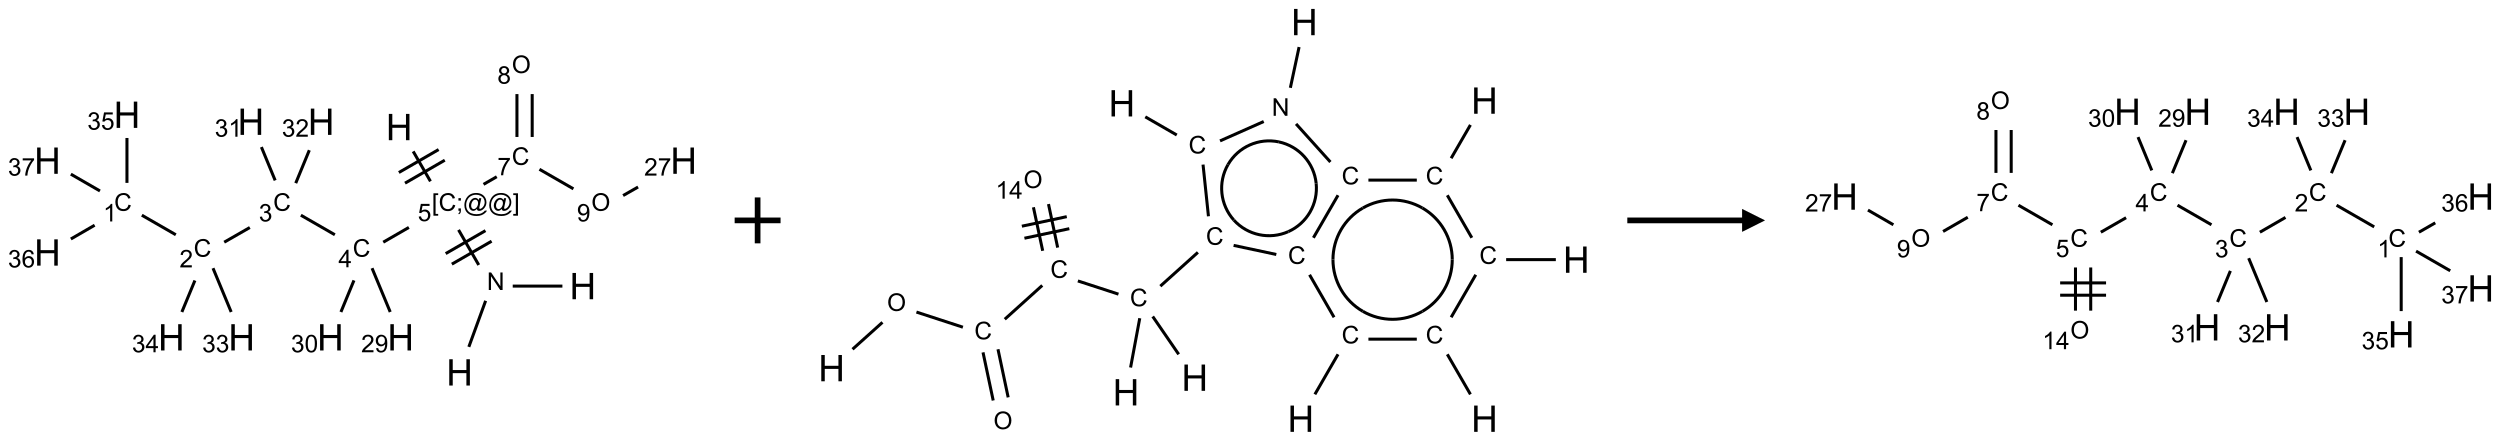 <?xml version="1.0" encoding="UTF-8"?>
<svg xmlns="http://www.w3.org/2000/svg" xmlns:xlink="http://www.w3.org/1999/xlink" width="1089" height="192" viewBox="0 0 1089 192">
<defs>
<g>
<g id="glyph-0-0">
<path d="M 2 0 L 2 -10 L 10 -10 L 10 0 Z M 2.25 -0.25 L 9.75 -0.25 L 9.75 -9.75 L 2.25 -9.75 Z M 2.25 -0.25 "/>
</g>
<g id="glyph-0-1">
<path d="M 1.281 0 L 1.281 -11.453 L 2.797 -11.453 L 2.797 -6.75 L 8.75 -6.75 L 8.75 -11.453 L 10.266 -11.453 L 10.266 0 L 8.75 0 L 8.75 -5.398 L 2.797 -5.398 L 2.797 0 Z M 1.281 0 "/>
</g>
<g id="glyph-1-0">
<path d="M 1.332 0 L 1.332 -6.668 L 6.668 -6.668 L 6.668 0 Z M 1.5 -0.168 L 6.5 -0.168 L 6.5 -6.5 L 1.5 -6.5 Z M 1.5 -0.168 "/>
</g>
<g id="glyph-1-1">
<path d="M 0.812 0 L 0.812 -7.637 L 1.848 -7.637 L 5.859 -1.641 L 5.859 -7.637 L 6.828 -7.637 L 6.828 0 L 5.793 0 L 1.781 -6 L 1.781 0 Z M 0.812 0 "/>
</g>
<g id="glyph-1-2">
<path d="M 0.723 2.121 L 0.723 -7.637 L 2.793 -7.637 L 2.793 -6.859 L 1.66 -6.859 L 1.66 1.344 L 2.793 1.344 L 2.793 2.121 Z M 0.723 2.121 "/>
</g>
<g id="glyph-1-3">
<path d="M 6.27 -2.676 L 7.281 -2.422 C 7.07 -1.594 6.688 -0.961 6.137 -0.523 C 5.586 -0.086 4.914 0.129 4.121 0.129 C 3.297 0.129 2.629 -0.039 2.113 -0.371 C 1.598 -0.707 1.203 -1.191 0.934 -1.828 C 0.664 -2.465 0.531 -3.145 0.531 -3.875 C 0.531 -4.672 0.684 -5.363 0.988 -5.957 C 1.293 -6.547 1.723 -6.996 2.285 -7.305 C 2.844 -7.613 3.461 -7.766 4.137 -7.766 C 4.898 -7.766 5.543 -7.57 6.062 -7.184 C 6.582 -6.793 6.945 -6.246 7.152 -5.543 L 6.156 -5.309 C 5.98 -5.863 5.723 -6.266 5.387 -6.52 C 5.051 -6.773 4.625 -6.902 4.113 -6.902 C 3.527 -6.902 3.039 -6.762 2.645 -6.48 C 2.25 -6.199 1.973 -5.82 1.812 -5.348 C 1.652 -4.871 1.574 -4.383 1.574 -3.879 C 1.574 -3.23 1.668 -2.664 1.855 -2.18 C 2.047 -1.695 2.34 -1.332 2.738 -1.094 C 3.137 -0.855 3.57 -0.734 4.035 -0.734 C 4.602 -0.734 5.082 -0.898 5.473 -1.223 C 5.867 -1.551 6.133 -2.035 6.27 -2.676 Z M 6.27 -2.676 "/>
</g>
<g id="glyph-1-4">
<path d="M 0.949 -4.465 L 0.949 -5.531 L 2.016 -5.531 L 2.016 -4.465 Z M 0.949 0 L 0.949 -1.066 L 2.016 -1.066 L 2.016 0 C 2.016 0.391 1.945 0.711 1.809 0.949 C 1.668 1.191 1.449 1.379 1.145 1.512 L 0.887 1.109 C 1.082 1.023 1.23 0.895 1.324 0.727 C 1.418 0.559 1.469 0.316 1.48 0 Z M 0.949 0 "/>
</g>
<g id="glyph-1-5">
<path d="M 6.047 -0.848 C 5.82 -0.59 5.57 -0.379 5.289 -0.223 C 5.008 -0.062 4.73 0.016 4.449 0.016 C 4.141 0.016 3.84 -0.074 3.547 -0.254 C 3.254 -0.434 3.02 -0.715 2.836 -1.09 C 2.652 -1.465 2.562 -1.875 2.562 -2.324 C 2.562 -2.875 2.703 -3.43 2.988 -3.98 C 3.27 -4.535 3.621 -4.953 4.043 -5.23 C 4.461 -5.508 4.871 -5.645 5.266 -5.645 C 5.566 -5.645 5.855 -5.566 6.129 -5.41 C 6.402 -5.25 6.641 -5.012 6.84 -4.688 L 7.016 -5.496 L 7.949 -5.496 L 7.199 -2 C 7.094 -1.516 7.043 -1.246 7.043 -1.191 C 7.043 -1.098 7.078 -1.02 7.148 -0.949 C 7.219 -0.883 7.305 -0.848 7.406 -0.848 C 7.59 -0.848 7.832 -0.953 8.129 -1.168 C 8.527 -1.445 8.84 -1.816 9.07 -2.285 C 9.301 -2.75 9.418 -3.234 9.418 -3.73 C 9.418 -4.309 9.27 -4.852 8.973 -5.355 C 8.676 -5.859 8.23 -6.262 7.645 -6.562 C 7.055 -6.863 6.406 -7.016 5.691 -7.016 C 4.879 -7.016 4.137 -6.824 3.465 -6.445 C 2.793 -6.066 2.273 -5.52 1.902 -4.809 C 1.535 -4.098 1.348 -3.34 1.348 -2.527 C 1.348 -1.676 1.535 -0.941 1.902 -0.328 C 2.273 0.285 2.809 0.742 3.508 1.035 C 4.207 1.328 4.984 1.473 5.832 1.473 C 6.742 1.473 7.504 1.32 8.121 1.016 C 8.734 0.711 9.195 0.34 9.5 -0.098 L 10.441 -0.098 C 10.266 0.266 9.961 0.637 9.531 1.016 C 9.102 1.395 8.59 1.695 7.996 1.914 C 7.402 2.133 6.688 2.246 5.848 2.246 C 5.078 2.246 4.367 2.145 3.715 1.949 C 3.066 1.75 2.512 1.453 2.051 1.055 C 1.594 0.656 1.25 0.199 1.016 -0.316 C 0.723 -0.973 0.578 -1.684 0.578 -2.441 C 0.578 -3.289 0.75 -4.098 1.098 -4.863 C 1.523 -5.805 2.125 -6.527 2.902 -7.027 C 3.684 -7.527 4.629 -7.777 5.738 -7.777 C 6.602 -7.777 7.375 -7.602 8.059 -7.246 C 8.746 -6.895 9.285 -6.371 9.684 -5.672 C 10.02 -5.07 10.188 -4.418 10.188 -3.715 C 10.188 -2.707 9.832 -1.812 9.125 -1.031 C 8.492 -0.328 7.801 0.02 7.051 0.02 C 6.812 0.02 6.617 -0.016 6.473 -0.09 C 6.324 -0.16 6.215 -0.266 6.145 -0.402 C 6.102 -0.488 6.066 -0.637 6.047 -0.848 Z M 3.527 -2.262 C 3.527 -1.785 3.641 -1.414 3.863 -1.152 C 4.09 -0.887 4.348 -0.754 4.641 -0.754 C 4.836 -0.754 5.039 -0.812 5.254 -0.93 C 5.469 -1.047 5.676 -1.219 5.871 -1.449 C 6.066 -1.676 6.23 -1.969 6.355 -2.32 C 6.48 -2.672 6.543 -3.027 6.543 -3.379 C 6.543 -3.852 6.426 -4.219 6.191 -4.48 C 5.957 -4.738 5.672 -4.871 5.332 -4.871 C 5.109 -4.871 4.902 -4.812 4.707 -4.699 C 4.512 -4.586 4.32 -4.406 4.137 -4.156 C 3.953 -3.906 3.805 -3.602 3.691 -3.246 C 3.582 -2.887 3.527 -2.559 3.527 -2.262 Z M 3.527 -2.262 "/>
</g>
<g id="glyph-1-6">
<path d="M 2.27 2.121 L 0.203 2.121 L 0.203 1.344 L 1.332 1.344 L 1.332 -6.859 L 0.203 -6.859 L 0.203 -7.637 L 2.27 -7.637 Z M 2.27 2.121 "/>
</g>
<g id="glyph-1-7">
<path d="M 0.441 -2 L 1.426 -2.082 C 1.5 -1.605 1.668 -1.242 1.934 -1.004 C 2.199 -0.762 2.52 -0.641 2.895 -0.641 C 3.348 -0.641 3.73 -0.812 4.043 -1.152 C 4.355 -1.492 4.512 -1.941 4.512 -2.504 C 4.512 -3.039 4.359 -3.461 4.059 -3.77 C 3.758 -4.078 3.367 -4.234 2.879 -4.234 C 2.578 -4.234 2.305 -4.164 2.062 -4.027 C 1.82 -3.891 1.629 -3.715 1.488 -3.496 L 0.609 -3.609 L 1.348 -7.531 L 5.145 -7.531 L 5.145 -6.637 L 2.098 -6.637 L 1.688 -4.582 C 2.145 -4.902 2.625 -5.062 3.129 -5.062 C 3.797 -5.062 4.359 -4.832 4.816 -4.371 C 5.277 -3.91 5.504 -3.312 5.504 -2.59 C 5.504 -1.898 5.305 -1.301 4.902 -0.797 C 4.41 -0.18 3.742 0.129 2.895 0.129 C 2.199 0.129 1.633 -0.062 1.195 -0.453 C 0.758 -0.844 0.504 -1.359 0.441 -2 Z M 0.441 -2 "/>
</g>
<g id="glyph-1-8">
<path d="M 3.449 0 L 3.449 -1.828 L 0.137 -1.828 L 0.137 -2.688 L 3.621 -7.637 L 4.387 -7.637 L 4.387 -2.688 L 5.418 -2.688 L 5.418 -1.828 L 4.387 -1.828 L 4.387 0 Z M 3.449 -2.688 L 3.449 -6.129 L 1.059 -2.688 Z M 3.449 -2.688 "/>
</g>
<g id="glyph-1-9">
<path d="M 0.449 -2.016 L 1.387 -2.141 C 1.492 -1.609 1.676 -1.227 1.934 -0.992 C 2.191 -0.758 2.508 -0.641 2.879 -0.641 C 3.32 -0.641 3.695 -0.793 3.996 -1.098 C 4.301 -1.402 4.453 -1.781 4.453 -2.234 C 4.453 -2.664 4.312 -3.02 4.031 -3.301 C 3.75 -3.578 3.391 -3.719 2.957 -3.719 C 2.781 -3.719 2.562 -3.684 2.297 -3.613 L 2.402 -4.438 C 2.465 -4.43 2.516 -4.426 2.551 -4.426 C 2.949 -4.426 3.312 -4.531 3.629 -4.738 C 3.949 -4.949 4.109 -5.27 4.109 -5.703 C 4.109 -6.047 3.992 -6.332 3.762 -6.559 C 3.527 -6.785 3.227 -6.895 2.859 -6.895 C 2.496 -6.895 2.191 -6.781 1.949 -6.551 C 1.707 -6.324 1.547 -5.98 1.48 -5.52 L 0.543 -5.688 C 0.656 -6.316 0.918 -6.805 1.324 -7.148 C 1.73 -7.492 2.234 -7.668 2.84 -7.668 C 3.254 -7.668 3.641 -7.578 3.988 -7.398 C 4.34 -7.219 4.609 -6.977 4.793 -6.668 C 4.98 -6.359 5.074 -6.031 5.074 -5.684 C 5.074 -5.352 4.984 -5.051 4.809 -4.781 C 4.629 -4.512 4.367 -4.297 4.02 -4.137 C 4.473 -4.031 4.824 -3.816 5.074 -3.488 C 5.324 -3.16 5.449 -2.75 5.449 -2.254 C 5.449 -1.59 5.203 -1.023 4.719 -0.559 C 4.234 -0.098 3.617 0.137 2.875 0.137 C 2.203 0.137 1.648 -0.062 1.207 -0.465 C 0.762 -0.863 0.512 -1.379 0.449 -2.016 Z M 0.449 -2.016 "/>
</g>
<g id="glyph-1-10">
<path d="M 5.371 -0.902 L 5.371 0 L 0.324 0 C 0.316 -0.227 0.352 -0.441 0.434 -0.652 C 0.562 -0.996 0.766 -1.332 1.051 -1.668 C 1.332 -2 1.742 -2.387 2.277 -2.824 C 3.105 -3.504 3.668 -4.043 3.957 -4.441 C 4.25 -4.84 4.395 -5.215 4.395 -5.566 C 4.395 -5.938 4.262 -6.254 3.996 -6.508 C 3.73 -6.762 3.387 -6.891 2.957 -6.891 C 2.508 -6.891 2.145 -6.754 1.875 -6.484 C 1.605 -6.215 1.469 -5.84 1.465 -5.359 L 0.5 -5.457 C 0.566 -6.176 0.812 -6.727 1.246 -7.102 C 1.676 -7.477 2.254 -7.668 2.98 -7.668 C 3.711 -7.668 4.293 -7.465 4.719 -7.059 C 5.145 -6.652 5.359 -6.148 5.359 -5.547 C 5.359 -5.242 5.297 -4.941 5.172 -4.645 C 5.047 -4.352 4.84 -4.039 4.551 -3.715 C 4.262 -3.387 3.777 -2.938 3.105 -2.371 C 2.543 -1.898 2.18 -1.578 2.02 -1.41 C 1.859 -1.242 1.73 -1.07 1.625 -0.902 Z M 5.371 -0.902 "/>
</g>
<g id="glyph-1-11">
<path d="M 3.973 0 L 3.035 0 L 3.035 -5.973 C 2.809 -5.758 2.516 -5.543 2.148 -5.328 C 1.781 -5.113 1.453 -4.953 1.16 -4.844 L 1.16 -5.75 C 1.684 -5.996 2.145 -6.297 2.535 -6.645 C 2.93 -6.996 3.207 -7.336 3.371 -7.668 L 3.973 -7.668 Z M 3.973 0 "/>
</g>
<g id="glyph-1-12">
<path d="M 5.309 -5.766 L 4.375 -5.691 C 4.293 -6.059 4.172 -6.328 4.02 -6.496 C 3.766 -6.762 3.453 -6.895 3.082 -6.895 C 2.785 -6.895 2.523 -6.812 2.297 -6.645 C 2 -6.43 1.77 -6.117 1.598 -5.703 C 1.43 -5.289 1.34 -4.703 1.332 -3.938 C 1.559 -4.281 1.836 -4.535 2.16 -4.703 C 2.488 -4.871 2.828 -4.953 3.188 -4.953 C 3.812 -4.953 4.344 -4.723 4.785 -4.262 C 5.223 -3.801 5.441 -3.207 5.441 -2.48 C 5.441 -2 5.34 -1.555 5.133 -1.145 C 4.926 -0.73 4.641 -0.418 4.281 -0.199 C 3.922 0.02 3.512 0.129 3.051 0.129 C 2.27 0.129 1.633 -0.156 1.141 -0.73 C 0.648 -1.305 0.402 -2.254 0.402 -3.574 C 0.402 -5.051 0.672 -6.121 1.219 -6.793 C 1.695 -7.375 2.336 -7.668 3.141 -7.668 C 3.742 -7.668 4.234 -7.5 4.617 -7.16 C 5 -6.824 5.23 -6.359 5.309 -5.766 Z M 1.48 -2.473 C 1.48 -2.152 1.547 -1.844 1.684 -1.547 C 1.82 -1.25 2.016 -1.027 2.262 -0.871 C 2.508 -0.719 2.766 -0.641 3.035 -0.641 C 3.434 -0.641 3.773 -0.801 4.059 -1.121 C 4.344 -1.441 4.484 -1.875 4.484 -2.422 C 4.484 -2.949 4.344 -3.367 4.062 -3.668 C 3.781 -3.973 3.426 -4.125 3 -4.125 C 2.578 -4.125 2.219 -3.973 1.922 -3.668 C 1.625 -3.363 1.48 -2.969 1.48 -2.473 Z M 1.48 -2.473 "/>
</g>
<g id="glyph-1-13">
<path d="M 0.504 -6.637 L 0.504 -7.535 L 5.449 -7.535 L 5.449 -6.809 C 4.961 -6.289 4.48 -5.602 4.004 -4.746 C 3.527 -3.887 3.156 -3.004 2.895 -2.098 C 2.707 -1.461 2.59 -0.762 2.535 0 L 1.574 0 C 1.582 -0.602 1.703 -1.328 1.926 -2.176 C 2.152 -3.027 2.477 -3.848 2.898 -4.637 C 3.32 -5.426 3.77 -6.094 4.246 -6.637 Z M 0.504 -6.637 "/>
</g>
<g id="glyph-1-14">
<path d="M 0.582 -1.766 L 1.484 -1.848 C 1.562 -1.426 1.707 -1.117 1.922 -0.926 C 2.137 -0.734 2.414 -0.641 2.75 -0.641 C 3.039 -0.641 3.289 -0.707 3.508 -0.84 C 3.727 -0.973 3.902 -1.148 4.043 -1.367 C 4.18 -1.586 4.297 -1.887 4.391 -2.262 C 4.484 -2.637 4.531 -3.016 4.531 -3.406 C 4.531 -3.449 4.531 -3.512 4.527 -3.594 C 4.34 -3.297 4.082 -3.055 3.758 -2.867 C 3.434 -2.68 3.082 -2.59 2.703 -2.59 C 2.07 -2.59 1.535 -2.816 1.098 -3.277 C 0.66 -3.734 0.441 -4.34 0.441 -5.09 C 0.441 -5.863 0.672 -6.484 1.129 -6.957 C 1.586 -7.43 2.156 -7.668 2.844 -7.668 C 3.34 -7.668 3.793 -7.531 4.207 -7.266 C 4.617 -7 4.93 -6.617 5.145 -6.121 C 5.355 -5.629 5.465 -4.91 5.465 -3.973 C 5.465 -2.996 5.359 -2.223 5.145 -1.645 C 4.934 -1.066 4.617 -0.625 4.199 -0.324 C 3.781 -0.02 3.293 0.129 2.73 0.129 C 2.133 0.129 1.645 -0.035 1.266 -0.367 C 0.887 -0.699 0.66 -1.164 0.582 -1.766 Z M 4.422 -5.137 C 4.422 -5.676 4.277 -6.102 3.992 -6.418 C 3.707 -6.734 3.359 -6.891 2.957 -6.891 C 2.543 -6.891 2.18 -6.719 1.871 -6.379 C 1.562 -6.039 1.406 -5.598 1.406 -5.059 C 1.406 -4.57 1.555 -4.176 1.848 -3.871 C 2.141 -3.566 2.5 -3.418 2.934 -3.418 C 3.367 -3.418 3.723 -3.57 4.004 -3.871 C 4.281 -4.176 4.422 -4.598 4.422 -5.137 Z M 4.422 -5.137 "/>
</g>
<g id="glyph-1-15">
<path d="M 0.441 -3.766 C 0.441 -4.668 0.535 -5.395 0.723 -5.945 C 0.906 -6.496 1.184 -6.922 1.551 -7.219 C 1.918 -7.516 2.375 -7.668 2.934 -7.668 C 3.344 -7.668 3.703 -7.586 4.012 -7.418 C 4.32 -7.254 4.574 -7.016 4.777 -6.707 C 4.977 -6.395 5.137 -6.016 5.25 -5.57 C 5.363 -5.125 5.422 -4.523 5.422 -3.766 C 5.422 -2.871 5.328 -2.148 5.145 -1.598 C 4.961 -1.047 4.688 -0.621 4.32 -0.32 C 3.953 -0.02 3.492 0.129 2.934 0.129 C 2.195 0.129 1.617 -0.133 1.199 -0.66 C 0.695 -1.297 0.441 -2.332 0.441 -3.766 Z M 1.406 -3.766 C 1.406 -2.512 1.555 -1.68 1.848 -1.262 C 2.141 -0.848 2.5 -0.641 2.934 -0.641 C 3.363 -0.641 3.727 -0.848 4.02 -1.266 C 4.312 -1.684 4.457 -2.516 4.457 -3.766 C 4.457 -5.023 4.312 -5.859 4.02 -6.27 C 3.727 -6.684 3.359 -6.891 2.922 -6.891 C 2.492 -6.891 2.148 -6.707 1.891 -6.344 C 1.566 -5.879 1.406 -5.02 1.406 -3.766 Z M 1.406 -3.766 "/>
</g>
<g id="glyph-1-16">
<path d="M 0.516 -3.719 C 0.516 -4.984 0.855 -5.977 1.535 -6.695 C 2.215 -7.414 3.094 -7.77 4.172 -7.77 C 4.875 -7.77 5.512 -7.602 6.078 -7.266 C 6.645 -6.93 7.074 -6.461 7.371 -5.855 C 7.668 -5.254 7.816 -4.57 7.816 -3.809 C 7.816 -3.035 7.66 -2.34 7.348 -1.73 C 7.035 -1.117 6.594 -0.656 6.02 -0.34 C 5.449 -0.027 4.828 0.129 4.168 0.129 C 3.449 0.129 2.805 -0.043 2.238 -0.391 C 1.672 -0.738 1.246 -1.211 0.953 -1.812 C 0.66 -2.414 0.516 -3.047 0.516 -3.719 Z M 1.559 -3.703 C 1.559 -2.781 1.805 -2.059 2.301 -1.527 C 2.793 -1 3.414 -0.734 4.16 -0.734 C 4.922 -0.734 5.547 -1 6.039 -1.535 C 6.531 -2.07 6.777 -2.828 6.777 -3.812 C 6.777 -4.434 6.672 -4.977 6.461 -5.441 C 6.25 -5.902 5.945 -6.262 5.539 -6.52 C 5.133 -6.773 4.68 -6.902 4.176 -6.902 C 3.461 -6.902 2.848 -6.656 2.332 -6.164 C 1.816 -5.672 1.559 -4.852 1.559 -3.703 Z M 1.559 -3.703 "/>
</g>
<g id="glyph-1-17">
<path d="M 1.887 -4.141 C 1.496 -4.281 1.207 -4.484 1.02 -4.75 C 0.832 -5.016 0.738 -5.328 0.738 -5.699 C 0.738 -6.254 0.938 -6.719 1.34 -7.098 C 1.738 -7.477 2.27 -7.668 2.934 -7.668 C 3.598 -7.668 4.137 -7.473 4.543 -7.086 C 4.949 -6.699 5.152 -6.227 5.152 -5.672 C 5.152 -5.316 5.059 -5.008 4.871 -4.746 C 4.688 -4.484 4.406 -4.281 4.027 -4.141 C 4.496 -3.988 4.852 -3.742 5.098 -3.402 C 5.34 -3.062 5.465 -2.656 5.465 -2.184 C 5.465 -1.531 5.234 -0.98 4.77 -0.535 C 4.309 -0.09 3.703 0.129 2.949 0.129 C 2.195 0.129 1.586 -0.094 1.125 -0.539 C 0.664 -0.984 0.434 -1.543 0.434 -2.207 C 0.434 -2.703 0.559 -3.121 0.809 -3.457 C 1.062 -3.793 1.422 -4.02 1.887 -4.141 Z M 1.699 -5.73 C 1.699 -5.367 1.812 -5.074 2.047 -4.844 C 2.281 -4.613 2.582 -4.5 2.953 -4.5 C 3.312 -4.5 3.609 -4.613 3.84 -4.84 C 4.07 -5.066 4.188 -5.348 4.188 -5.676 C 4.188 -6.02 4.07 -6.309 3.832 -6.543 C 3.594 -6.777 3.297 -6.895 2.941 -6.895 C 2.586 -6.895 2.289 -6.781 2.051 -6.551 C 1.816 -6.324 1.699 -6.047 1.699 -5.73 Z M 1.395 -2.203 C 1.395 -1.938 1.461 -1.676 1.586 -1.426 C 1.711 -1.176 1.902 -0.984 2.152 -0.848 C 2.402 -0.711 2.672 -0.641 2.957 -0.641 C 3.406 -0.641 3.777 -0.785 4.066 -1.074 C 4.359 -1.363 4.504 -1.727 4.504 -2.172 C 4.504 -2.625 4.355 -2.996 4.055 -3.293 C 3.754 -3.586 3.379 -3.734 2.926 -3.734 C 2.484 -3.734 2.121 -3.59 1.832 -3.297 C 1.543 -3.004 1.395 -2.641 1.395 -2.203 Z M 1.395 -2.203 "/>
</g>
</g>
</defs>
<path fill="none" stroke-width="0.033" stroke-linecap="butt" stroke-linejoin="miter" stroke="rgb(0%, 0%, 0%)" stroke-opacity="1" stroke-miterlimit="10" d="M 5.608 2.366 L 5.067 2.366 " transform="matrix(40, 0, 0, 40, 20.662, 29.984)"/>
<path fill="none" stroke-width="0.033" stroke-linecap="butt" stroke-linejoin="miter" stroke="rgb(0%, 0%, 0%)" stroke-opacity="1" stroke-miterlimit="10" d="M 4.772 2.526 L 4.589 3.028 " transform="matrix(40, 0, 0, 40, 20.662, 29.984)"/>
<path fill="none" stroke-width="0.033" stroke-linecap="butt" stroke-linejoin="miter" stroke="rgb(0%, 0%, 0%)" stroke-opacity="1" stroke-miterlimit="10" d="M 4.697 2.136 L 4.477 1.754 " transform="matrix(40, 0, 0, 40, 20.662, 29.984)"/>
<path fill="none" stroke-width="0.033" stroke-linecap="butt" stroke-linejoin="miter" stroke="rgb(0%, 0%, 0%)" stroke-opacity="1" stroke-miterlimit="10" d="M 4.77 1.762 L 4.337 2.012 " transform="matrix(40, 0, 0, 40, 20.662, 29.984)"/>
<path fill="none" stroke-width="0.033" stroke-linecap="butt" stroke-linejoin="miter" stroke="rgb(0%, 0%, 0%)" stroke-opacity="1" stroke-miterlimit="10" d="M 4.837 1.877 L 4.404 2.127 " transform="matrix(40, 0, 0, 40, 20.662, 29.984)"/>
<path fill="none" stroke-width="0.033" stroke-linecap="butt" stroke-linejoin="miter" stroke="rgb(0%, 0%, 0%)" stroke-opacity="1" stroke-miterlimit="10" d="M 4.171 1.225 L 3.983 0.899 " transform="matrix(40, 0, 0, 40, 20.662, 29.984)"/>
<path fill="none" stroke-width="0.033" stroke-linecap="butt" stroke-linejoin="miter" stroke="rgb(0%, 0%, 0%)" stroke-opacity="1" stroke-miterlimit="10" d="M 4.26 0.879 L 3.827 1.129 " transform="matrix(40, 0, 0, 40, 20.662, 29.984)"/>
<path fill="none" stroke-width="0.033" stroke-linecap="butt" stroke-linejoin="miter" stroke="rgb(0%, 0%, 0%)" stroke-opacity="1" stroke-miterlimit="10" d="M 4.327 0.995 L 3.894 1.245 " transform="matrix(40, 0, 0, 40, 20.662, 29.984)"/>
<path fill="none" stroke-width="0.033" stroke-linecap="butt" stroke-linejoin="miter" stroke="rgb(0%, 0%, 0%)" stroke-opacity="1" stroke-miterlimit="10" d="M 3.936 1.727 L 3.657 1.888 " transform="matrix(40, 0, 0, 40, 20.662, 29.984)"/>
<path fill="none" stroke-width="0.033" stroke-linecap="butt" stroke-linejoin="miter" stroke="rgb(0%, 0%, 0%)" stroke-opacity="1" stroke-miterlimit="10" d="M 3.13 1.807 L 2.76 1.594 " transform="matrix(40, 0, 0, 40, 20.662, 29.984)"/>
<path fill="none" stroke-width="0.033" stroke-linecap="butt" stroke-linejoin="miter" stroke="rgb(0%, 0%, 0%)" stroke-opacity="1" stroke-miterlimit="10" d="M 2.204 1.728 L 1.925 1.888 " transform="matrix(40, 0, 0, 40, 20.662, 29.984)"/>
<path fill="none" stroke-width="0.033" stroke-linecap="butt" stroke-linejoin="miter" stroke="rgb(0%, 0%, 0%)" stroke-opacity="1" stroke-miterlimit="10" d="M 1.398 1.807 L 1.028 1.594 " transform="matrix(40, 0, 0, 40, 20.662, 29.984)"/>
<path fill="none" stroke-width="0.033" stroke-linecap="butt" stroke-linejoin="miter" stroke="rgb(0%, 0%, 0%)" stroke-opacity="1" stroke-miterlimit="10" d="M 0.866 1.242 L 0.866 0.753 " transform="matrix(40, 0, 0, 40, 20.662, 29.984)"/>
<path fill="none" stroke-width="0.033" stroke-linecap="butt" stroke-linejoin="miter" stroke="rgb(0%, 0%, 0%)" stroke-opacity="1" stroke-miterlimit="10" d="M 0.514 1.703 L 0.255 1.853 " transform="matrix(40, 0, 0, 40, 20.662, 29.984)"/>
<path fill="none" stroke-width="0.033" stroke-linecap="butt" stroke-linejoin="miter" stroke="rgb(0%, 0%, 0%)" stroke-opacity="1" stroke-miterlimit="10" d="M 0.572 1.33 L 0.255 1.147 " transform="matrix(40, 0, 0, 40, 20.662, 29.984)"/>
<path fill="none" stroke-width="0.033" stroke-linecap="butt" stroke-linejoin="miter" stroke="rgb(0%, 0%, 0%)" stroke-opacity="1" stroke-miterlimit="10" d="M 1.803 2.171 L 2.001 2.648 " transform="matrix(40, 0, 0, 40, 20.662, 29.984)"/>
<path fill="none" stroke-width="0.033" stroke-linecap="butt" stroke-linejoin="miter" stroke="rgb(0%, 0%, 0%)" stroke-opacity="1" stroke-miterlimit="10" d="M 1.606 2.305 L 1.464 2.648 " transform="matrix(40, 0, 0, 40, 20.662, 29.984)"/>
<path fill="none" stroke-width="0.033" stroke-linecap="butt" stroke-linejoin="miter" stroke="rgb(0%, 0%, 0%)" stroke-opacity="1" stroke-miterlimit="10" d="M 2.48 1.215 L 2.33 0.852 " transform="matrix(40, 0, 0, 40, 20.662, 29.984)"/>
<path fill="none" stroke-width="0.033" stroke-linecap="butt" stroke-linejoin="miter" stroke="rgb(0%, 0%, 0%)" stroke-opacity="1" stroke-miterlimit="10" d="M 2.704 1.245 L 2.852 0.886 " transform="matrix(40, 0, 0, 40, 20.662, 29.984)"/>
<path fill="none" stroke-width="0.033" stroke-linecap="butt" stroke-linejoin="miter" stroke="rgb(0%, 0%, 0%)" stroke-opacity="1" stroke-miterlimit="10" d="M 3.535 2.171 L 3.733 2.648 " transform="matrix(40, 0, 0, 40, 20.662, 29.984)"/>
<path fill="none" stroke-width="0.033" stroke-linecap="butt" stroke-linejoin="miter" stroke="rgb(0%, 0%, 0%)" stroke-opacity="1" stroke-miterlimit="10" d="M 3.338 2.304 L 3.196 2.648 " transform="matrix(40, 0, 0, 40, 20.662, 29.984)"/>
<path fill="none" stroke-width="0.033" stroke-linecap="butt" stroke-linejoin="miter" stroke="rgb(0%, 0%, 0%)" stroke-opacity="1" stroke-miterlimit="10" d="M 4.749 1.258 L 4.893 1.175 " transform="matrix(40, 0, 0, 40, 20.662, 29.984)"/>
<path fill="none" stroke-width="0.033" stroke-linecap="butt" stroke-linejoin="miter" stroke="rgb(0%, 0%, 0%)" stroke-opacity="1" stroke-miterlimit="10" d="M 5.279 0.742 L 5.279 0.275 " transform="matrix(40, 0, 0, 40, 20.662, 29.984)"/>
<path fill="none" stroke-width="0.033" stroke-linecap="butt" stroke-linejoin="miter" stroke="rgb(0%, 0%, 0%)" stroke-opacity="1" stroke-miterlimit="10" d="M 5.113 0.742 L 5.113 0.275 " transform="matrix(40, 0, 0, 40, 20.662, 29.984)"/>
<path fill="none" stroke-width="0.033" stroke-linecap="butt" stroke-linejoin="miter" stroke="rgb(0%, 0%, 0%)" stroke-opacity="1" stroke-miterlimit="10" d="M 5.358 1.094 L 5.728 1.307 " transform="matrix(40, 0, 0, 40, 20.662, 29.984)"/>
<path fill="none" stroke-width="0.033" stroke-linecap="butt" stroke-linejoin="miter" stroke="rgb(0%, 0%, 0%)" stroke-opacity="1" stroke-miterlimit="10" d="M 6.269 1.38 L 6.432 1.287 " transform="matrix(40, 0, 0, 40, 20.662, 29.984)"/>
<g fill="rgb(0%, 0%, 0%)" fill-opacity="1">
<use xlink:href="#glyph-0-1" x="248.094" y="130.352"/>
</g>
<g fill="rgb(0%, 0%, 0%)" fill-opacity="1">
<use xlink:href="#glyph-1-1" x="212.102" y="126.336"/>
</g>
<g fill="rgb(0%, 0%, 0%)" fill-opacity="1">
<use xlink:href="#glyph-0-1" x="194.414" y="167.941"/>
</g>
<g fill="rgb(0%, 0%, 0%)" fill-opacity="1">
<use xlink:href="#glyph-1-2" x="188.078" y="91.836"/>
<use xlink:href="#glyph-1-3" x="191.042" y="91.836"/>
<use xlink:href="#glyph-1-4" x="198.745" y="91.836"/>
<use xlink:href="#glyph-1-5" x="201.708" y="91.836"/>
<use xlink:href="#glyph-1-5" x="212.536" y="91.836"/>
<use xlink:href="#glyph-1-6" x="223.365" y="91.836"/>
</g>
<g fill="rgb(0%, 0%, 0%)" fill-opacity="1">
<use xlink:href="#glyph-1-7" x="181.965" y="96.332"/>
</g>
<g fill="rgb(0%, 0%, 0%)" fill-opacity="1">
<use xlink:href="#glyph-0-1" x="168.094" y="61.07"/>
</g>
<g fill="rgb(0%, 0%, 0%)" fill-opacity="1">
<use xlink:href="#glyph-1-3" x="153.633" y="111.828"/>
</g>
<g fill="rgb(0%, 0%, 0%)" fill-opacity="1">
<use xlink:href="#glyph-1-8" x="147.414" y="116.434"/>
</g>
<g fill="rgb(0%, 0%, 0%)" fill-opacity="1">
<use xlink:href="#glyph-1-3" x="118.992" y="91.828"/>
</g>
<g fill="rgb(0%, 0%, 0%)" fill-opacity="1">
<use xlink:href="#glyph-1-9" x="112.742" y="96.465"/>
</g>
<g fill="rgb(0%, 0%, 0%)" fill-opacity="1">
<use xlink:href="#glyph-1-3" x="84.352" y="111.828"/>
</g>
<g fill="rgb(0%, 0%, 0%)" fill-opacity="1">
<use xlink:href="#glyph-1-10" x="78.18" y="116.465"/>
</g>
<g fill="rgb(0%, 0%, 0%)" fill-opacity="1">
<use xlink:href="#glyph-1-3" x="49.711" y="91.828"/>
</g>
<g fill="rgb(0%, 0%, 0%)" fill-opacity="1">
<use xlink:href="#glyph-1-11" x="44.934" y="96.465"/>
</g>
<g fill="rgb(0%, 0%, 0%)" fill-opacity="1">
<use xlink:href="#glyph-0-1" x="49.531" y="55.711"/>
</g>
<g fill="rgb(0%, 0%, 0%)" fill-opacity="1">
<use xlink:href="#glyph-1-9" x="38.039" y="56.504"/>
<use xlink:href="#glyph-1-7" x="43.971" y="56.504"/>
</g>
<g fill="rgb(0%, 0%, 0%)" fill-opacity="1">
<use xlink:href="#glyph-0-1" x="14.891" y="115.711"/>
</g>
<g fill="rgb(0%, 0%, 0%)" fill-opacity="1">
<use xlink:href="#glyph-1-9" x="3.461" y="116.504"/>
<use xlink:href="#glyph-1-12" x="9.393" y="116.504"/>
</g>
<g fill="rgb(0%, 0%, 0%)" fill-opacity="1">
<use xlink:href="#glyph-0-1" x="14.891" y="75.711"/>
</g>
<g fill="rgb(0%, 0%, 0%)" fill-opacity="1">
<use xlink:href="#glyph-1-9" x="3.457" y="76.504"/>
<use xlink:href="#glyph-1-13" x="9.389" y="76.504"/>
</g>
<g fill="rgb(0%, 0%, 0%)" fill-opacity="1">
<use xlink:href="#glyph-0-1" x="99.48" y="152.668"/>
</g>
<g fill="rgb(0%, 0%, 0%)" fill-opacity="1">
<use xlink:href="#glyph-1-9" x="88.047" y="153.461"/>
<use xlink:href="#glyph-1-9" x="93.979" y="153.461"/>
</g>
<g fill="rgb(0%, 0%, 0%)" fill-opacity="1">
<use xlink:href="#glyph-0-1" x="68.863" y="152.668"/>
</g>
<g fill="rgb(0%, 0%, 0%)" fill-opacity="1">
<use xlink:href="#glyph-1-9" x="57.461" y="153.461"/>
<use xlink:href="#glyph-1-8" x="63.393" y="153.461"/>
</g>
<g fill="rgb(0%, 0%, 0%)" fill-opacity="1">
<use xlink:href="#glyph-0-1" x="103.504" y="58.758"/>
</g>
<g fill="rgb(0%, 0%, 0%)" fill-opacity="1">
<use xlink:href="#glyph-1-9" x="93.547" y="59.551"/>
<use xlink:href="#glyph-1-11" x="99.479" y="59.551"/>
</g>
<g fill="rgb(0%, 0%, 0%)" fill-opacity="1">
<use xlink:href="#glyph-0-1" x="134.121" y="58.758"/>
</g>
<g fill="rgb(0%, 0%, 0%)" fill-opacity="1">
<use xlink:href="#glyph-1-9" x="122.766" y="59.551"/>
<use xlink:href="#glyph-1-10" x="128.698" y="59.551"/>
</g>
<g fill="rgb(0%, 0%, 0%)" fill-opacity="1">
<use xlink:href="#glyph-0-1" x="168.762" y="152.668"/>
</g>
<g fill="rgb(0%, 0%, 0%)" fill-opacity="1">
<use xlink:href="#glyph-1-10" x="157.312" y="153.461"/>
<use xlink:href="#glyph-1-14" x="163.245" y="153.461"/>
</g>
<g fill="rgb(0%, 0%, 0%)" fill-opacity="1">
<use xlink:href="#glyph-0-1" x="138.145" y="152.668"/>
</g>
<g fill="rgb(0%, 0%, 0%)" fill-opacity="1">
<use xlink:href="#glyph-1-9" x="126.738" y="153.461"/>
<use xlink:href="#glyph-1-15" x="132.671" y="153.461"/>
</g>
<g fill="rgb(0%, 0%, 0%)" fill-opacity="1">
<use xlink:href="#glyph-1-3" x="222.914" y="71.828"/>
</g>
<g fill="rgb(0%, 0%, 0%)" fill-opacity="1">
<use xlink:href="#glyph-1-13" x="216.664" y="76.336"/>
</g>
<g fill="rgb(0%, 0%, 0%)" fill-opacity="1">
<use xlink:href="#glyph-1-16" x="222.93" y="31.832"/>
</g>
<g fill="rgb(0%, 0%, 0%)" fill-opacity="1">
<use xlink:href="#glyph-1-17" x="216.648" y="36.465"/>
</g>
<g fill="rgb(0%, 0%, 0%)" fill-opacity="1">
<use xlink:href="#glyph-1-16" x="257.57" y="91.832"/>
</g>
<g fill="rgb(0%, 0%, 0%)" fill-opacity="1">
<use xlink:href="#glyph-1-14" x="251.289" y="96.465"/>
</g>
<g fill="rgb(0%, 0%, 0%)" fill-opacity="1">
<use xlink:href="#glyph-0-1" x="292.02" y="75.711"/>
</g>
<g fill="rgb(0%, 0%, 0%)" fill-opacity="1">
<use xlink:href="#glyph-1-10" x="280.586" y="76.504"/>
<use xlink:href="#glyph-1-13" x="286.518" y="76.504"/>
</g>
<path fill="none" stroke-width="0.062" stroke-linecap="butt" stroke-linejoin="miter" stroke="rgb(0%, 0%, 0%)" stroke-opacity="1" stroke-miterlimit="10" d="M 0 0 L 0.5 0 M 0.25 -0.25 L 0.25 0.25 " transform="matrix(40, 0, 0, 40, 320.014, 96)"/>
<path fill="none" stroke-width="0.033" stroke-linecap="butt" stroke-linejoin="miter" stroke="rgb(0%, 0%, 0%)" stroke-opacity="1" stroke-miterlimit="10" d="M 0.228 3.563 L 0.554 3.27 " transform="matrix(40, 0, 0, 40, 362.24, 9.613)"/>
<path fill="none" stroke-width="0.033" stroke-linecap="butt" stroke-linejoin="miter" stroke="rgb(0%, 0%, 0%)" stroke-opacity="1" stroke-miterlimit="10" d="M 0.924 3.158 L 1.43 3.323 " transform="matrix(40, 0, 0, 40, 362.24, 9.613)"/>
<path fill="none" stroke-width="0.033" stroke-linecap="butt" stroke-linejoin="miter" stroke="rgb(0%, 0%, 0%)" stroke-opacity="1" stroke-miterlimit="10" d="M 1.649 3.597 L 1.76 4.121 " transform="matrix(40, 0, 0, 40, 362.24, 9.613)"/>
<path fill="none" stroke-width="0.033" stroke-linecap="butt" stroke-linejoin="miter" stroke="rgb(0%, 0%, 0%)" stroke-opacity="1" stroke-miterlimit="10" d="M 1.812 3.563 L 1.923 4.087 " transform="matrix(40, 0, 0, 40, 362.24, 9.613)"/>
<path fill="none" stroke-width="0.033" stroke-linecap="butt" stroke-linejoin="miter" stroke="rgb(0%, 0%, 0%)" stroke-opacity="1" stroke-miterlimit="10" d="M 1.886 3.236 L 2.294 2.868 " transform="matrix(40, 0, 0, 40, 362.24, 9.613)"/>
<path fill="none" stroke-width="0.033" stroke-linecap="butt" stroke-linejoin="miter" stroke="rgb(0%, 0%, 0%)" stroke-opacity="1" stroke-miterlimit="10" d="M 2.682 2.819 L 3.124 2.963 " transform="matrix(40, 0, 0, 40, 362.24, 9.613)"/>
<path fill="none" stroke-width="0.033" stroke-linecap="butt" stroke-linejoin="miter" stroke="rgb(0%, 0%, 0%)" stroke-opacity="1" stroke-miterlimit="10" d="M 3.356 3.225 L 3.256 3.762 " transform="matrix(40, 0, 0, 40, 362.24, 9.613)"/>
<path fill="none" stroke-width="0.033" stroke-linecap="butt" stroke-linejoin="miter" stroke="rgb(0%, 0%, 0%)" stroke-opacity="1" stroke-miterlimit="10" d="M 3.497 3.206 L 3.78 3.618 " transform="matrix(40, 0, 0, 40, 362.24, 9.613)"/>
<path fill="none" stroke-width="0.033" stroke-linecap="butt" stroke-linejoin="miter" stroke="rgb(0%, 0%, 0%)" stroke-opacity="1" stroke-miterlimit="10" d="M 3.58 2.876 L 3.989 2.508 " transform="matrix(40, 0, 0, 40, 362.24, 9.613)"/>
<path fill="none" stroke-width="0.033" stroke-linecap="butt" stroke-linejoin="miter" stroke="rgb(0%, 0%, 0%)" stroke-opacity="1" stroke-miterlimit="10" d="M 4.104 2.115 L 4.045 1.552 " transform="matrix(40, 0, 0, 40, 362.24, 9.613)"/>
<path fill="none" stroke-width="0.033" stroke-linecap="butt" stroke-linejoin="miter" stroke="rgb(0%, 0%, 0%)" stroke-opacity="1" stroke-miterlimit="10" d="M 3.759 1.23 L 3.416 1.032 " transform="matrix(40, 0, 0, 40, 362.24, 9.613)"/>
<path fill="none" stroke-width="0.033" stroke-linecap="butt" stroke-linejoin="miter" stroke="rgb(0%, 0%, 0%)" stroke-opacity="1" stroke-miterlimit="10" d="M 4.23 1.294 L 4.706 1.083 " transform="matrix(40, 0, 0, 40, 362.24, 9.613)"/>
<path fill="none" stroke-width="0.033" stroke-linecap="butt" stroke-linejoin="miter" stroke="rgb(0%, 0%, 0%)" stroke-opacity="1" stroke-miterlimit="10" d="M 4.996 0.716 L 5.091 0.272 " transform="matrix(40, 0, 0, 40, 362.24, 9.613)"/>
<path fill="none" stroke-width="0.033" stroke-linecap="butt" stroke-linejoin="miter" stroke="rgb(0%, 0%, 0%)" stroke-opacity="1" stroke-miterlimit="10" d="M 5.058 1.109 L 5.432 1.524 " transform="matrix(40, 0, 0, 40, 362.24, 9.613)"/>
<path fill="none" stroke-width="0.033" stroke-linecap="butt" stroke-linejoin="miter" stroke="rgb(0%, 0%, 0%)" stroke-opacity="1" stroke-miterlimit="10" d="M 5.846 1.721 L 6.373 1.721 " transform="matrix(40, 0, 0, 40, 362.24, 9.613)"/>
<path fill="none" stroke-width="0.033" stroke-linecap="butt" stroke-linejoin="miter" stroke="rgb(0%, 0%, 0%)" stroke-opacity="1" stroke-miterlimit="10" d="M 6.747 1.483 L 6.957 1.12 " transform="matrix(40, 0, 0, 40, 362.24, 9.613)"/>
<path fill="none" stroke-width="0.033" stroke-linecap="butt" stroke-linejoin="miter" stroke="rgb(0%, 0%, 0%)" stroke-opacity="1" stroke-miterlimit="10" d="M 6.705 1.886 L 6.972 2.349 " transform="matrix(40, 0, 0, 40, 362.24, 9.613)"/>
<path fill="none" stroke-width="0.033" stroke-linecap="butt" stroke-linejoin="miter" stroke="rgb(0%, 0%, 0%)" stroke-opacity="1" stroke-miterlimit="10" d="M 7.346 2.587 L 7.887 2.587 " transform="matrix(40, 0, 0, 40, 362.24, 9.613)"/>
<path fill="none" stroke-width="0.033" stroke-linecap="butt" stroke-linejoin="miter" stroke="rgb(0%, 0%, 0%)" stroke-opacity="1" stroke-miterlimit="10" d="M 7.015 2.752 L 6.747 3.215 " transform="matrix(40, 0, 0, 40, 362.24, 9.613)"/>
<path fill="none" stroke-width="0.033" stroke-linecap="butt" stroke-linejoin="miter" stroke="rgb(0%, 0%, 0%)" stroke-opacity="1" stroke-miterlimit="10" d="M 6.705 3.618 L 6.957 4.054 " transform="matrix(40, 0, 0, 40, 362.24, 9.613)"/>
<path fill="none" stroke-width="0.033" stroke-linecap="butt" stroke-linejoin="miter" stroke="rgb(0%, 0%, 0%)" stroke-opacity="1" stroke-miterlimit="10" d="M 6.373 3.453 L 5.846 3.453 " transform="matrix(40, 0, 0, 40, 362.24, 9.613)"/>
<path fill="none" stroke-width="0.033" stroke-linecap="butt" stroke-linejoin="miter" stroke="rgb(0%, 0%, 0%)" stroke-opacity="1" stroke-miterlimit="10" d="M 5.515 3.618 L 5.263 4.054 " transform="matrix(40, 0, 0, 40, 362.24, 9.613)"/>
<path fill="none" stroke-width="0.033" stroke-linecap="butt" stroke-linejoin="miter" stroke="rgb(0%, 0%, 0%)" stroke-opacity="1" stroke-miterlimit="10" d="M 5.472 3.215 L 5.205 2.752 " transform="matrix(40, 0, 0, 40, 362.24, 9.613)"/>
<path fill="none" stroke-width="0.033" stroke-linecap="butt" stroke-linejoin="miter" stroke="rgb(0%, 0%, 0%)" stroke-opacity="1" stroke-miterlimit="10" d="M 4.843 2.531 L 4.378 2.432 " transform="matrix(40, 0, 0, 40, 362.24, 9.613)"/>
<path fill="none" stroke-width="0.033" stroke-linecap="butt" stroke-linejoin="miter" stroke="rgb(0%, 0%, 0%)" stroke-opacity="1" stroke-miterlimit="10" d="M 5.247 2.349 L 5.515 1.886 " transform="matrix(40, 0, 0, 40, 362.24, 9.613)"/>
<path fill="none" stroke-width="0.033" stroke-linecap="butt" stroke-linejoin="miter" stroke="rgb(0%, 0%, 0%)" stroke-opacity="1" stroke-miterlimit="10" d="M 2.462 2.456 L 2.362 1.982 " transform="matrix(40, 0, 0, 40, 362.24, 9.613)"/>
<path fill="none" stroke-width="0.033" stroke-linecap="butt" stroke-linejoin="miter" stroke="rgb(0%, 0%, 0%)" stroke-opacity="1" stroke-miterlimit="10" d="M 2.299 2.491 L 2.198 2.017 " transform="matrix(40, 0, 0, 40, 362.24, 9.613)"/>
<path fill="none" stroke-width="0.033" stroke-linecap="butt" stroke-linejoin="miter" stroke="rgb(0%, 0%, 0%)" stroke-opacity="1" stroke-miterlimit="10" d="M 2.561 2.119 L 2.072 2.223 " transform="matrix(40, 0, 0, 40, 362.24, 9.613)"/>
<path fill="none" stroke-width="0.033" stroke-linecap="butt" stroke-linejoin="miter" stroke="rgb(0%, 0%, 0%)" stroke-opacity="1" stroke-miterlimit="10" d="M 2.589 2.25 L 2.1 2.354 " transform="matrix(40, 0, 0, 40, 362.24, 9.613)"/>
<path fill="none" stroke-width="0.033" stroke-linecap="butt" stroke-linejoin="miter" stroke="rgb(0%, 0%, 0%)" stroke-opacity="1" stroke-miterlimit="10" d="M 4.38 2.156 C 4.231 1.989 4.205 1.746 4.317 1.552 " transform="matrix(40, 0, 0, 40, 362.24, 9.613)"/>
<path fill="none" stroke-width="0.033" stroke-linecap="butt" stroke-linejoin="miter" stroke="rgb(0%, 0%, 0%)" stroke-opacity="1" stroke-miterlimit="10" d="M 4.974 2.282 C 4.769 2.373 4.53 2.322 4.38 2.156 " transform="matrix(40, 0, 0, 40, 362.24, 9.613)"/>
<path fill="none" stroke-width="0.033" stroke-linecap="butt" stroke-linejoin="miter" stroke="rgb(0%, 0%, 0%)" stroke-opacity="1" stroke-miterlimit="10" d="M 5.277 1.756 C 5.3 1.979 5.178 2.191 4.974 2.282 " transform="matrix(40, 0, 0, 40, 362.24, 9.613)"/>
<path fill="none" stroke-width="0.033" stroke-linecap="butt" stroke-linejoin="miter" stroke="rgb(0%, 0%, 0%)" stroke-opacity="1" stroke-miterlimit="10" d="M 4.871 1.305 C 5.09 1.352 5.254 1.534 5.277 1.756 " transform="matrix(40, 0, 0, 40, 362.24, 9.613)"/>
<path fill="none" stroke-width="0.033" stroke-linecap="butt" stroke-linejoin="miter" stroke="rgb(0%, 0%, 0%)" stroke-opacity="1" stroke-miterlimit="10" d="M 4.317 1.552 C 4.429 1.358 4.652 1.259 4.871 1.305 " transform="matrix(40, 0, 0, 40, 362.24, 9.613)"/>
<path fill="none" stroke-width="0.033" stroke-linecap="butt" stroke-linejoin="miter" stroke="rgb(0%, 0%, 0%)" stroke-opacity="1" stroke-miterlimit="10" d="M 5.785 2.025 C 5.986 1.909 6.233 1.909 6.434 2.025 " transform="matrix(40, 0, 0, 40, 362.24, 9.613)"/>
<path fill="none" stroke-width="0.033" stroke-linecap="butt" stroke-linejoin="miter" stroke="rgb(0%, 0%, 0%)" stroke-opacity="1" stroke-miterlimit="10" d="M 5.46 2.587 C 5.46 2.355 5.584 2.141 5.785 2.025 " transform="matrix(40, 0, 0, 40, 362.24, 9.613)"/>
<path fill="none" stroke-width="0.033" stroke-linecap="butt" stroke-linejoin="miter" stroke="rgb(0%, 0%, 0%)" stroke-opacity="1" stroke-miterlimit="10" d="M 5.785 3.15 C 5.584 3.034 5.46 2.819 5.46 2.587 " transform="matrix(40, 0, 0, 40, 362.24, 9.613)"/>
<path fill="none" stroke-width="0.033" stroke-linecap="butt" stroke-linejoin="miter" stroke="rgb(0%, 0%, 0%)" stroke-opacity="1" stroke-miterlimit="10" d="M 6.434 3.15 C 6.233 3.266 5.986 3.266 5.785 3.15 " transform="matrix(40, 0, 0, 40, 362.24, 9.613)"/>
<path fill="none" stroke-width="0.033" stroke-linecap="butt" stroke-linejoin="miter" stroke="rgb(0%, 0%, 0%)" stroke-opacity="1" stroke-miterlimit="10" d="M 6.759 2.587 C 6.759 2.819 6.635 3.034 6.434 3.15 " transform="matrix(40, 0, 0, 40, 362.24, 9.613)"/>
<path fill="none" stroke-width="0.033" stroke-linecap="butt" stroke-linejoin="miter" stroke="rgb(0%, 0%, 0%)" stroke-opacity="1" stroke-miterlimit="10" d="M 6.434 2.025 C 6.635 2.141 6.759 2.355 6.759 2.587 " transform="matrix(40, 0, 0, 40, 362.24, 9.613)"/>
<g fill="rgb(0%, 0%, 0%)" fill-opacity="1">
<use xlink:href="#glyph-0-1" x="356.469" y="166.09"/>
</g>
<g fill="rgb(0%, 0%, 0%)" fill-opacity="1">
<use xlink:href="#glyph-1-16" x="386.391" y="135.449"/>
</g>
<g fill="rgb(0%, 0%, 0%)" fill-opacity="1">
<use xlink:href="#glyph-1-3" x="424.414" y="147.805"/>
</g>
<g fill="rgb(0%, 0%, 0%)" fill-opacity="1">
<use xlink:href="#glyph-1-16" x="432.746" y="186.934"/>
</g>
<g fill="rgb(0%, 0%, 0%)" fill-opacity="1">
<use xlink:href="#glyph-1-3" x="457.516" y="121.039"/>
</g>
<g fill="rgb(0%, 0%, 0%)" fill-opacity="1">
<use xlink:href="#glyph-1-3" x="492.184" y="133.398"/>
</g>
<g fill="rgb(0%, 0%, 0%)" fill-opacity="1">
<use xlink:href="#glyph-0-1" x="484.715" y="176.613"/>
</g>
<g fill="rgb(0%, 0%, 0%)" fill-opacity="1">
<use xlink:href="#glyph-0-1" x="514.66" y="170.246"/>
</g>
<g fill="rgb(0%, 0%, 0%)" fill-opacity="1">
<use xlink:href="#glyph-1-3" x="525.285" y="106.633"/>
</g>
<g fill="rgb(0%, 0%, 0%)" fill-opacity="1">
<use xlink:href="#glyph-1-3" x="517.727" y="66.852"/>
</g>
<g fill="rgb(0%, 0%, 0%)" fill-opacity="1">
<use xlink:href="#glyph-0-1" x="482.906" y="50.734"/>
</g>
<g fill="rgb(0%, 0%, 0%)" fill-opacity="1">
<use xlink:href="#glyph-1-1" x="553.988" y="50.449"/>
</g>
<g fill="rgb(0%, 0%, 0%)" fill-opacity="1">
<use xlink:href="#glyph-0-1" x="562.406" y="15.34"/>
</g>
<g fill="rgb(0%, 0%, 0%)" fill-opacity="1">
<use xlink:href="#glyph-1-3" x="584.41" y="80.309"/>
</g>
<g fill="rgb(0%, 0%, 0%)" fill-opacity="1">
<use xlink:href="#glyph-1-3" x="621.035" y="80.309"/>
</g>
<g fill="rgb(0%, 0%, 0%)" fill-opacity="1">
<use xlink:href="#glyph-0-1" x="640.855" y="49.551"/>
</g>
<g fill="rgb(0%, 0%, 0%)" fill-opacity="1">
<use xlink:href="#glyph-1-3" x="644.41" y="114.949"/>
</g>
<g fill="rgb(0%, 0%, 0%)" fill-opacity="1">
<use xlink:href="#glyph-0-1" x="680.855" y="118.832"/>
</g>
<g fill="rgb(0%, 0%, 0%)" fill-opacity="1">
<use xlink:href="#glyph-1-3" x="621.035" y="149.594"/>
</g>
<g fill="rgb(0%, 0%, 0%)" fill-opacity="1">
<use xlink:href="#glyph-0-1" x="640.855" y="188.117"/>
</g>
<g fill="rgb(0%, 0%, 0%)" fill-opacity="1">
<use xlink:href="#glyph-1-3" x="584.41" y="149.594"/>
</g>
<g fill="rgb(0%, 0%, 0%)" fill-opacity="1">
<use xlink:href="#glyph-0-1" x="560.855" y="188.117"/>
</g>
<g fill="rgb(0%, 0%, 0%)" fill-opacity="1">
<use xlink:href="#glyph-1-3" x="561.035" y="114.949"/>
</g>
<g fill="rgb(0%, 0%, 0%)" fill-opacity="1">
<use xlink:href="#glyph-1-16" x="445.84" y="81.918"/>
</g>
<g fill="rgb(0%, 0%, 0%)" fill-opacity="1">
<use xlink:href="#glyph-1-11" x="433.672" y="86.551"/>
<use xlink:href="#glyph-1-8" x="439.604" y="86.551"/>
</g>
<path fill-rule="nonzero" fill="rgb(0%, 0%, 0%)" fill-opacity="1" d="M 708.855 97.25 L 758.855 97.25 L 758.855 101 L 768.855 96 L 758.855 91 L 758.855 94.75 L 708.855 94.75 "/>
<path fill="none" stroke-width="0.033" stroke-linecap="butt" stroke-linejoin="miter" stroke="rgb(0%, 0%, 0%)" stroke-opacity="1" stroke-miterlimit="10" d="M 5.768 1.33 L 5.358 1.094 " transform="matrix(40, 0, 0, 40, 803.479, 45.633)"/>
<path fill="none" stroke-width="0.033" stroke-linecap="butt" stroke-linejoin="miter" stroke="rgb(0%, 0%, 0%)" stroke-opacity="1" stroke-miterlimit="10" d="M 4.802 1.227 L 4.523 1.388 " transform="matrix(40, 0, 0, 40, 803.479, 45.633)"/>
<path fill="none" stroke-width="0.033" stroke-linecap="butt" stroke-linejoin="miter" stroke="rgb(0%, 0%, 0%)" stroke-opacity="1" stroke-miterlimit="10" d="M 3.996 1.307 L 3.626 1.094 " transform="matrix(40, 0, 0, 40, 803.479, 45.633)"/>
<path fill="none" stroke-width="0.033" stroke-linecap="butt" stroke-linejoin="miter" stroke="rgb(0%, 0%, 0%)" stroke-opacity="1" stroke-miterlimit="10" d="M 3.066 1.23 L 2.791 1.388 " transform="matrix(40, 0, 0, 40, 803.479, 45.633)"/>
<path fill="none" stroke-width="0.033" stroke-linecap="butt" stroke-linejoin="miter" stroke="rgb(0%, 0%, 0%)" stroke-opacity="1" stroke-miterlimit="10" d="M 2.264 1.307 L 1.894 1.094 " transform="matrix(40, 0, 0, 40, 803.479, 45.633)"/>
<path fill="none" stroke-width="0.033" stroke-linecap="butt" stroke-linejoin="miter" stroke="rgb(0%, 0%, 0%)" stroke-opacity="1" stroke-miterlimit="10" d="M 1.815 0.742 L 1.815 0.275 " transform="matrix(40, 0, 0, 40, 803.479, 45.633)"/>
<path fill="none" stroke-width="0.033" stroke-linecap="butt" stroke-linejoin="miter" stroke="rgb(0%, 0%, 0%)" stroke-opacity="1" stroke-miterlimit="10" d="M 1.649 0.742 L 1.649 0.275 " transform="matrix(40, 0, 0, 40, 803.479, 45.633)"/>
<path fill="none" stroke-width="0.033" stroke-linecap="butt" stroke-linejoin="miter" stroke="rgb(0%, 0%, 0%)" stroke-opacity="1" stroke-miterlimit="10" d="M 1.342 1.225 L 1.073 1.38 " transform="matrix(40, 0, 0, 40, 803.479, 45.633)"/>
<path fill="none" stroke-width="0.033" stroke-linecap="butt" stroke-linejoin="miter" stroke="rgb(0%, 0%, 0%)" stroke-opacity="1" stroke-miterlimit="10" d="M 0.532 1.307 L 0.255 1.147 " transform="matrix(40, 0, 0, 40, 803.479, 45.633)"/>
<path fill="none" stroke-width="0.033" stroke-linecap="butt" stroke-linejoin="miter" stroke="rgb(0%, 0%, 0%)" stroke-opacity="1" stroke-miterlimit="10" d="M 2.515 1.772 L 2.515 2.242 " transform="matrix(40, 0, 0, 40, 803.479, 45.633)"/>
<path fill="none" stroke-width="0.033" stroke-linecap="butt" stroke-linejoin="miter" stroke="rgb(0%, 0%, 0%)" stroke-opacity="1" stroke-miterlimit="10" d="M 2.681 1.772 L 2.681 2.242 " transform="matrix(40, 0, 0, 40, 803.479, 45.633)"/>
<path fill="none" stroke-width="0.033" stroke-linecap="butt" stroke-linejoin="miter" stroke="rgb(0%, 0%, 0%)" stroke-opacity="1" stroke-miterlimit="10" d="M 2.348 2.074 L 2.848 2.074 " transform="matrix(40, 0, 0, 40, 803.479, 45.633)"/>
<path fill="none" stroke-width="0.033" stroke-linecap="butt" stroke-linejoin="miter" stroke="rgb(0%, 0%, 0%)" stroke-opacity="1" stroke-miterlimit="10" d="M 2.348 1.94 L 2.848 1.94 " transform="matrix(40, 0, 0, 40, 803.479, 45.633)"/>
<path fill="none" stroke-width="0.033" stroke-linecap="butt" stroke-linejoin="miter" stroke="rgb(0%, 0%, 0%)" stroke-opacity="1" stroke-miterlimit="10" d="M 3.57 0.745 L 3.719 0.386 " transform="matrix(40, 0, 0, 40, 803.479, 45.633)"/>
<path fill="none" stroke-width="0.033" stroke-linecap="butt" stroke-linejoin="miter" stroke="rgb(0%, 0%, 0%)" stroke-opacity="1" stroke-miterlimit="10" d="M 3.346 0.715 L 3.196 0.352 " transform="matrix(40, 0, 0, 40, 803.479, 45.633)"/>
<path fill="none" stroke-width="0.033" stroke-linecap="butt" stroke-linejoin="miter" stroke="rgb(0%, 0%, 0%)" stroke-opacity="1" stroke-miterlimit="10" d="M 4.202 1.809 L 4.062 2.148 " transform="matrix(40, 0, 0, 40, 803.479, 45.633)"/>
<path fill="none" stroke-width="0.033" stroke-linecap="butt" stroke-linejoin="miter" stroke="rgb(0%, 0%, 0%)" stroke-opacity="1" stroke-miterlimit="10" d="M 4.401 1.671 L 4.599 2.148 " transform="matrix(40, 0, 0, 40, 803.479, 45.633)"/>
<path fill="none" stroke-width="0.033" stroke-linecap="butt" stroke-linejoin="miter" stroke="rgb(0%, 0%, 0%)" stroke-opacity="1" stroke-miterlimit="10" d="M 5.302 0.745 L 5.451 0.386 " transform="matrix(40, 0, 0, 40, 803.479, 45.633)"/>
<path fill="none" stroke-width="0.033" stroke-linecap="butt" stroke-linejoin="miter" stroke="rgb(0%, 0%, 0%)" stroke-opacity="1" stroke-miterlimit="10" d="M 5.078 0.715 L 4.928 0.352 " transform="matrix(40, 0, 0, 40, 803.479, 45.633)"/>
<path fill="none" stroke-width="0.033" stroke-linecap="butt" stroke-linejoin="miter" stroke="rgb(0%, 0%, 0%)" stroke-opacity="1" stroke-miterlimit="10" d="M 6.062 1.659 L 6.062 2.247 " transform="matrix(40, 0, 0, 40, 803.479, 45.633)"/>
<path fill="none" stroke-width="0.033" stroke-linecap="butt" stroke-linejoin="miter" stroke="rgb(0%, 0%, 0%)" stroke-opacity="1" stroke-miterlimit="10" d="M 6.255 1.388 L 6.433 1.286 " transform="matrix(40, 0, 0, 40, 803.479, 45.633)"/>
<path fill="none" stroke-width="0.033" stroke-linecap="butt" stroke-linejoin="miter" stroke="rgb(0%, 0%, 0%)" stroke-opacity="1" stroke-miterlimit="10" d="M 6.224 1.594 L 6.596 1.808 " transform="matrix(40, 0, 0, 40, 803.479, 45.633)"/>
<g fill="rgb(0%, 0%, 0%)" fill-opacity="1">
<use xlink:href="#glyph-1-3" x="1040.371" y="107.477"/>
</g>
<g fill="rgb(0%, 0%, 0%)" fill-opacity="1">
<use xlink:href="#glyph-1-11" x="1035.594" y="112.113"/>
</g>
<g fill="rgb(0%, 0%, 0%)" fill-opacity="1">
<use xlink:href="#glyph-1-3" x="1005.73" y="87.477"/>
</g>
<g fill="rgb(0%, 0%, 0%)" fill-opacity="1">
<use xlink:href="#glyph-1-10" x="999.559" y="92.113"/>
</g>
<g fill="rgb(0%, 0%, 0%)" fill-opacity="1">
<use xlink:href="#glyph-1-3" x="971.09" y="107.477"/>
</g>
<g fill="rgb(0%, 0%, 0%)" fill-opacity="1">
<use xlink:href="#glyph-1-9" x="964.84" y="112.113"/>
</g>
<g fill="rgb(0%, 0%, 0%)" fill-opacity="1">
<use xlink:href="#glyph-1-3" x="936.449" y="87.477"/>
</g>
<g fill="rgb(0%, 0%, 0%)" fill-opacity="1">
<use xlink:href="#glyph-1-8" x="930.23" y="92.082"/>
</g>
<g fill="rgb(0%, 0%, 0%)" fill-opacity="1">
<use xlink:href="#glyph-1-3" x="901.809" y="107.477"/>
</g>
<g fill="rgb(0%, 0%, 0%)" fill-opacity="1">
<use xlink:href="#glyph-1-7" x="895.5" y="111.98"/>
</g>
<g fill="rgb(0%, 0%, 0%)" fill-opacity="1">
<use xlink:href="#glyph-1-3" x="867.168" y="87.477"/>
</g>
<g fill="rgb(0%, 0%, 0%)" fill-opacity="1">
<use xlink:href="#glyph-1-13" x="860.914" y="91.984"/>
</g>
<g fill="rgb(0%, 0%, 0%)" fill-opacity="1">
<use xlink:href="#glyph-1-16" x="867.184" y="47.48"/>
</g>
<g fill="rgb(0%, 0%, 0%)" fill-opacity="1">
<use xlink:href="#glyph-1-17" x="860.902" y="52.113"/>
</g>
<g fill="rgb(0%, 0%, 0%)" fill-opacity="1">
<use xlink:href="#glyph-1-16" x="832.543" y="107.48"/>
</g>
<g fill="rgb(0%, 0%, 0%)" fill-opacity="1">
<use xlink:href="#glyph-1-14" x="826.258" y="112.113"/>
</g>
<g fill="rgb(0%, 0%, 0%)" fill-opacity="1">
<use xlink:href="#glyph-0-1" x="797.707" y="91.359"/>
</g>
<g fill="rgb(0%, 0%, 0%)" fill-opacity="1">
<use xlink:href="#glyph-1-10" x="786.273" y="92.152"/>
<use xlink:href="#glyph-1-13" x="792.206" y="92.152"/>
</g>
<g fill="rgb(0%, 0%, 0%)" fill-opacity="1">
<use xlink:href="#glyph-1-16" x="901.824" y="147.48"/>
</g>
<g fill="rgb(0%, 0%, 0%)" fill-opacity="1">
<use xlink:href="#glyph-1-11" x="889.656" y="152.113"/>
<use xlink:href="#glyph-1-8" x="895.589" y="152.113"/>
</g>
<g fill="rgb(0%, 0%, 0%)" fill-opacity="1">
<use xlink:href="#glyph-0-1" x="951.578" y="54.406"/>
</g>
<g fill="rgb(0%, 0%, 0%)" fill-opacity="1">
<use xlink:href="#glyph-1-10" x="940.129" y="55.199"/>
<use xlink:href="#glyph-1-14" x="946.061" y="55.199"/>
</g>
<g fill="rgb(0%, 0%, 0%)" fill-opacity="1">
<use xlink:href="#glyph-0-1" x="920.961" y="54.406"/>
</g>
<g fill="rgb(0%, 0%, 0%)" fill-opacity="1">
<use xlink:href="#glyph-1-9" x="909.555" y="55.199"/>
<use xlink:href="#glyph-1-15" x="915.487" y="55.199"/>
</g>
<g fill="rgb(0%, 0%, 0%)" fill-opacity="1">
<use xlink:href="#glyph-0-1" x="955.605" y="148.316"/>
</g>
<g fill="rgb(0%, 0%, 0%)" fill-opacity="1">
<use xlink:href="#glyph-1-9" x="945.645" y="149.109"/>
<use xlink:href="#glyph-1-11" x="951.577" y="149.109"/>
</g>
<g fill="rgb(0%, 0%, 0%)" fill-opacity="1">
<use xlink:href="#glyph-0-1" x="986.219" y="148.316"/>
</g>
<g fill="rgb(0%, 0%, 0%)" fill-opacity="1">
<use xlink:href="#glyph-1-9" x="974.863" y="149.109"/>
<use xlink:href="#glyph-1-10" x="980.796" y="149.109"/>
</g>
<g fill="rgb(0%, 0%, 0%)" fill-opacity="1">
<use xlink:href="#glyph-0-1" x="1020.859" y="54.406"/>
</g>
<g fill="rgb(0%, 0%, 0%)" fill-opacity="1">
<use xlink:href="#glyph-1-9" x="1009.426" y="55.199"/>
<use xlink:href="#glyph-1-9" x="1015.358" y="55.199"/>
</g>
<g fill="rgb(0%, 0%, 0%)" fill-opacity="1">
<use xlink:href="#glyph-0-1" x="990.246" y="54.406"/>
</g>
<g fill="rgb(0%, 0%, 0%)" fill-opacity="1">
<use xlink:href="#glyph-1-9" x="978.844" y="55.199"/>
<use xlink:href="#glyph-1-8" x="984.776" y="55.199"/>
</g>
<g fill="rgb(0%, 0%, 0%)" fill-opacity="1">
<use xlink:href="#glyph-0-1" x="1040.191" y="151.359"/>
</g>
<g fill="rgb(0%, 0%, 0%)" fill-opacity="1">
<use xlink:href="#glyph-1-9" x="1028.703" y="152.152"/>
<use xlink:href="#glyph-1-7" x="1034.635" y="152.152"/>
</g>
<g fill="rgb(0%, 0%, 0%)" fill-opacity="1">
<use xlink:href="#glyph-0-1" x="1074.836" y="91.359"/>
</g>
<g fill="rgb(0%, 0%, 0%)" fill-opacity="1">
<use xlink:href="#glyph-1-9" x="1063.406" y="92.152"/>
<use xlink:href="#glyph-1-12" x="1069.339" y="92.152"/>
</g>
<g fill="rgb(0%, 0%, 0%)" fill-opacity="1">
<use xlink:href="#glyph-0-1" x="1074.836" y="131.359"/>
</g>
<g fill="rgb(0%, 0%, 0%)" fill-opacity="1">
<use xlink:href="#glyph-1-9" x="1063.402" y="132.152"/>
<use xlink:href="#glyph-1-13" x="1069.335" y="132.152"/>
</g>
</svg>

